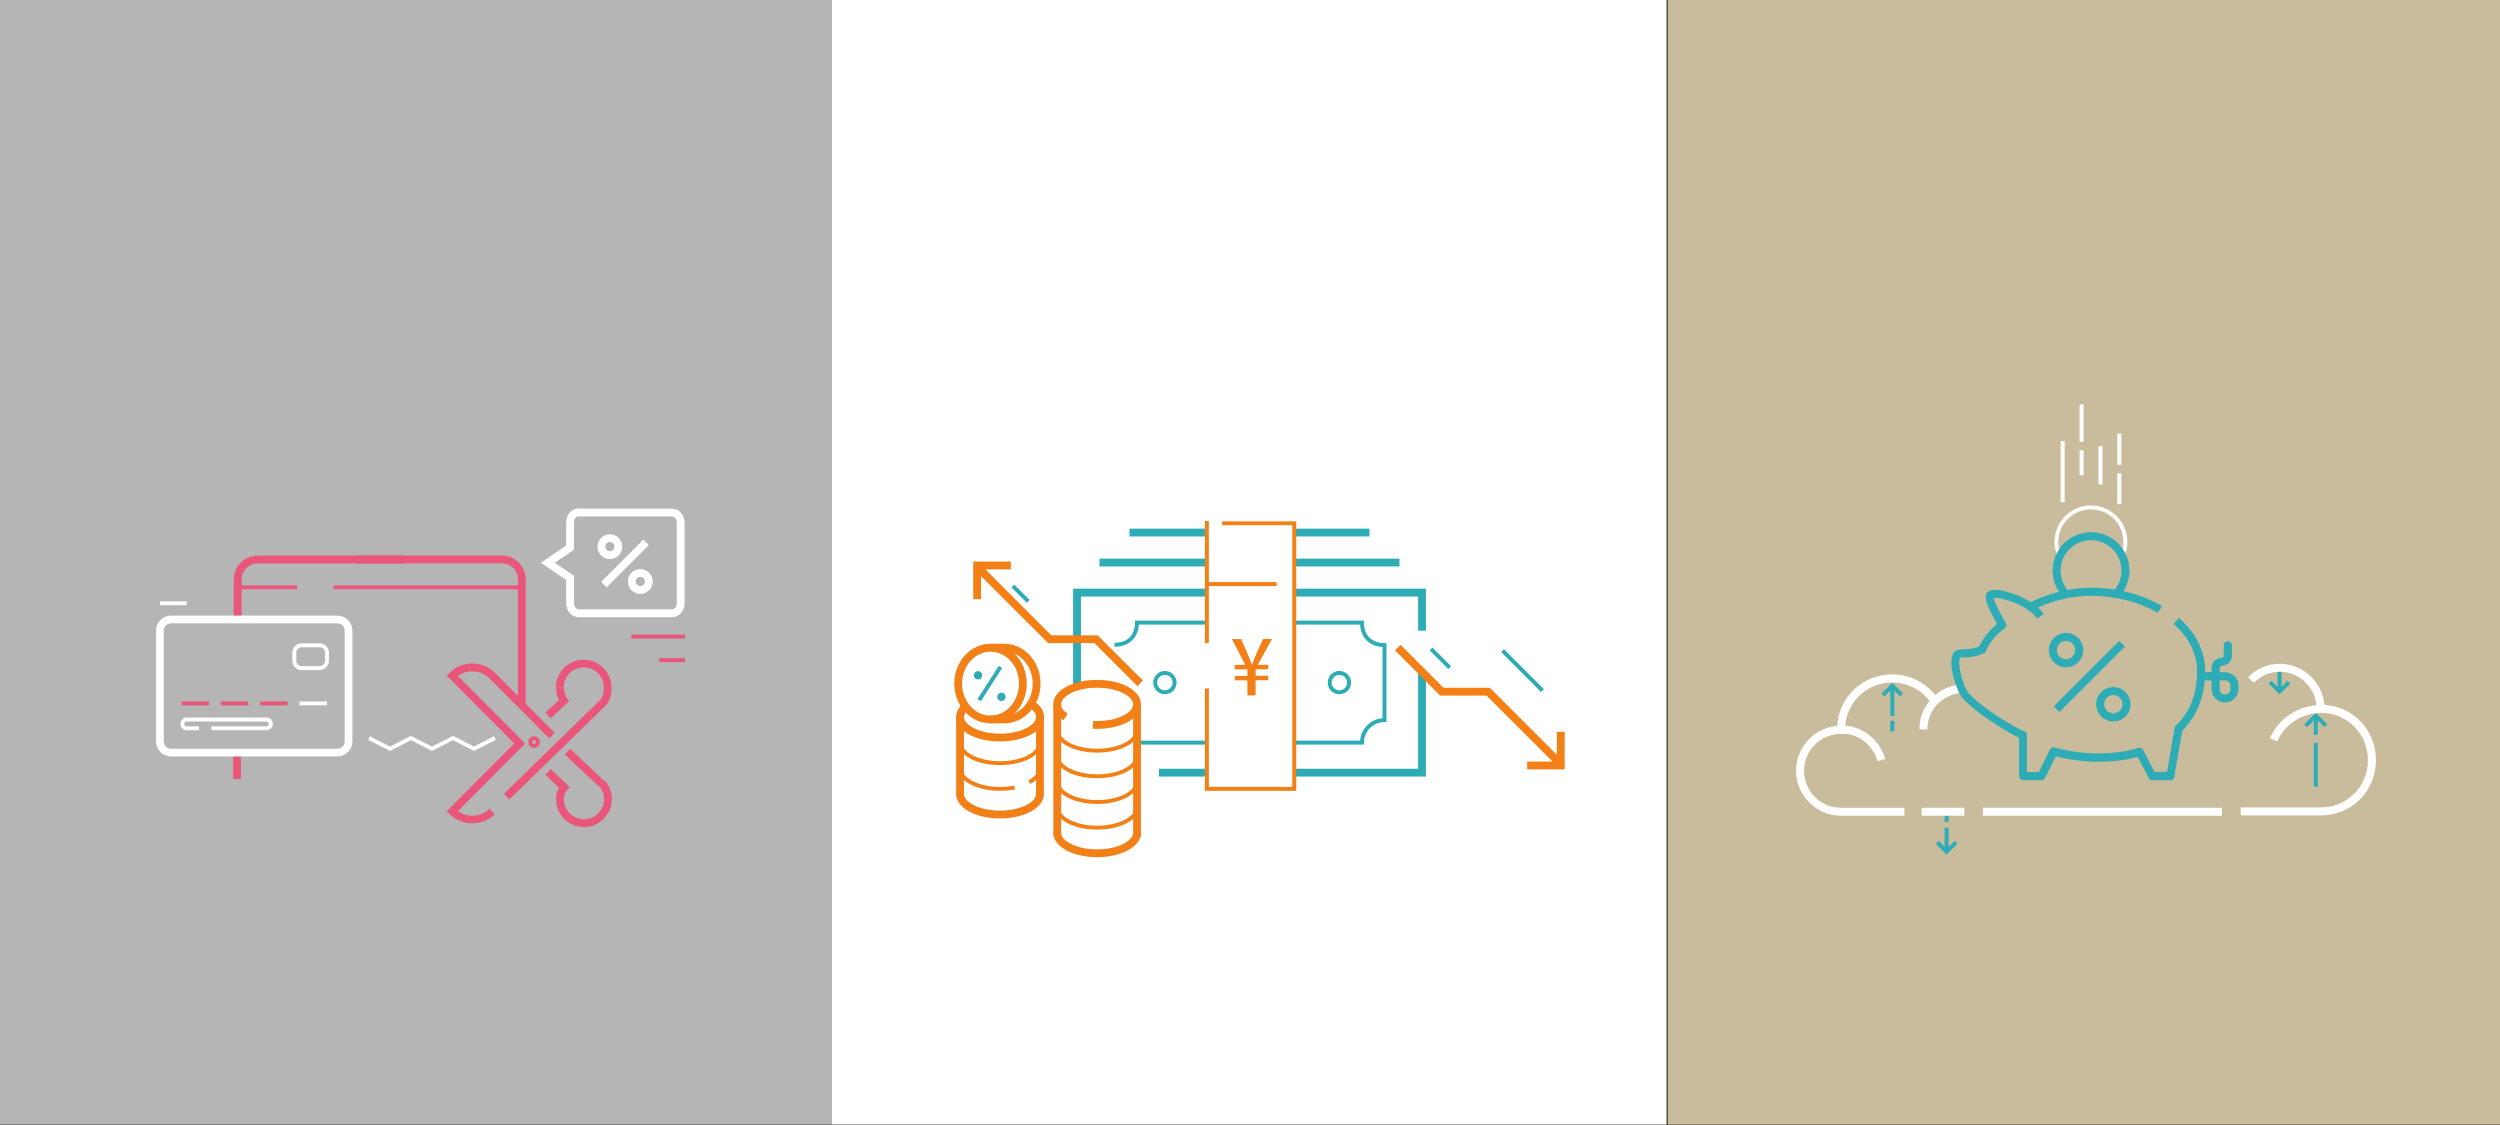 <?xml version="1.0" encoding="utf-8"?>
<!-- Generator: Adobe Illustrator 24.2.0, SVG Export Plug-In . SVG Version: 6.00 Build 0)  -->
<svg version="1.1" id="レイヤー_1" xmlns="http://www.w3.org/2000/svg" xmlns:xlink="http://www.w3.org/1999/xlink" x="0px"
	 y="0px" viewBox="0 0 2400 1080" style="enable-background:new 0 0 2400 1080;" xml:space="preserve">
<rect x="0" y="0" width="2400" height="1080" fill="#333333" stroke="none"/>
<style type="text/css">
	.st0{fill:#B5B5B6;}
	.st1{fill:#FFFFFF;}
	.st2{fill:#C9BC9C;}
	.st3{fill:#2DACB5;}
	.st4{fill:none;stroke:#FF1818;stroke-width:7.507;stroke-miterlimit:10;}
	.st5{fill:#F37F17;}
	.st6{fill:#EA567A;}
	.st7{fill:none;stroke:#7A0003;stroke-width:7.462;stroke-miterlimit:10;}
	.st8{fill:none;}
</style>
<g>
	<g>
		<g>
			<g>
				<g>
					<g>
						<g>
							<g>
								<g>
									<g>
										<g>
											<g>
												<g>
													<g>
														<rect y="0" class="st0" width="798.7" height="1079.6"/>
													</g>
												</g>
											</g>
										</g>
									</g>
								</g>
							</g>
						</g>
					</g>
				</g>
			</g>
		</g>
	</g>
</g>
<g>
	<g>
		<g>
			<g>
				<g>
					<g>
						<g>
							<g>
								<g>
									<g>
										<g>
											<g>
												<g>
													<g>
														<rect x="798.7" y="0" class="st1" width="801.2" height="1079.6"/>
													</g>
												</g>
											</g>
										</g>
									</g>
								</g>
							</g>
						</g>
					</g>
				</g>
			</g>
		</g>
	</g>
</g>
<g>
	<g>
		<g>
			<g>
				<g>
					<g>
						<g>
							<g>
								<g>
									<g>
										<g>
											<g>
												<g>
													<g>
														<rect x="1601.1" y="0" class="st2" width="798.9" height="1079.6"/>
													</g>
												</g>
											</g>
										</g>
									</g>
								</g>
							</g>
						</g>
					</g>
				</g>
			</g>
		</g>
	</g>
</g>
<g>
	<g>
		<g>
			<g>
				<g>
					<g>
						<g>
							<g>
								<g>
									<g>
										<g>
											<g>
												<g>
													<g>
														
															<rect x="1459.9" y="616.6" transform="matrix(0.707 -0.707 0.707 0.707 -26.981 1222.186)" class="st3" width="3.8" height="54.2"/>
													</g>
												</g>
											</g>
										</g>
									</g>
								</g>
							</g>
						</g>
					</g>
				</g>
			</g>
		</g>
	</g>
</g>
<g>
	<g>
		<g>
			<g>
				<g>
					<g>
						<g>
							<g>
								<g>
									<g>
										<g>
											<g>
												<g>
													<g>
														
															<rect x="978" y="559.5" transform="matrix(0.707 -0.707 0.707 0.707 -115.977 859.829)" class="st3" width="3.8" height="20.8"/>
													</g>
												</g>
											</g>
										</g>
									</g>
								</g>
							</g>
						</g>
					</g>
				</g>
			</g>
		</g>
	</g>
</g>
<g>
	<g>
		<g>
			<g>
				<g>
					<g>
						<g>
							<g>
								<g>
									<g>
										<g>
											<g>
												<g>
													<g>
														
															<rect x="1381.1" y="619.3" transform="matrix(0.707 -0.707 0.707 0.707 -41.805 1162.988)" class="st3" width="3.8" height="25.3"/>
													</g>
												</g>
											</g>
										</g>
									</g>
								</g>
							</g>
						</g>
					</g>
				</g>
			</g>
		</g>
	</g>
</g>
<g>
	<g>
		<g>
			<g>
				<g>
					<g>
						<g>
							<g>
								<g>
									<g>
										<g>
											<g>
												<g>
													<g>
														<g>
															<rect x="1112.6" y="738" class="st3" width="46.7" height="7.5"/>
														</g>
													</g>
												</g>
											</g>
										</g>
									</g>
								</g>
							</g>
						</g>
					</g>
				</g>
			</g>
		</g>
	</g>
	<g>
		<g>
			<g>
				<g>
					<g>
						<g>
							<g>
								<g>
									<g>
										<g>
											<g>
												<g>
													<g>
														<g>
															<polygon class="st3" points="1368.9,745.5 1241.3,745.5 1241.3,738 1361.4,738 1361.4,645 1368.9,645 
																															"/>
														</g>
													</g>
												</g>
											</g>
										</g>
									</g>
								</g>
							</g>
						</g>
					</g>
				</g>
			</g>
		</g>
	</g>
	<g>
		<g>
			<g>
				<g>
					<g>
						<g>
							<g>
								<g>
									<g>
										<g>
											<g>
												<g>
													<g>
														<g>
															<polygon class="st3" points="1368.9,605.5 1361.4,605.5 1361.4,572.7 1242.5,572.7 1242.5,565.1 1368.9,565.1 
																															"/>
														</g>
													</g>
												</g>
											</g>
										</g>
									</g>
								</g>
							</g>
						</g>
					</g>
				</g>
			</g>
		</g>
	</g>
	<g>
		<g>
			<g>
				<g>
					<g>
						<g>
							<g>
								<g>
									<g>
										<g>
											<g>
												<g>
													<g>
														<g>
															<polygon class="st3" points="1037.7,659.1 1030.2,659.1 1030.2,565.1 1158.6,565.1 1158.6,572.7 1037.7,572.7 
																															"/>
														</g>
													</g>
												</g>
											</g>
										</g>
									</g>
								</g>
							</g>
						</g>
					</g>
				</g>
			</g>
		</g>
	</g>
	<g>
		<g>
			<g>
				<g>
					<g>
						<g>
							<g>
								<g>
									<g>
										<g>
											<g>
												<g>
													<g>
														<g>
															<rect x="1242.5" y="536.3" class="st3" width="101" height="7.5"/>
														</g>
													</g>
												</g>
											</g>
										</g>
									</g>
								</g>
							</g>
						</g>
					</g>
				</g>
			</g>
		</g>
	</g>
	<g>
		<g>
			<g>
				<g>
					<g>
						<g>
							<g>
								<g>
									<g>
										<g>
											<g>
												<g>
													<g>
														<g>
															<rect x="1055.5" y="536.3" class="st3" width="103.1" height="7.5"/>
														</g>
													</g>
												</g>
											</g>
										</g>
									</g>
								</g>
							</g>
						</g>
					</g>
				</g>
			</g>
		</g>
	</g>
	<g>
		<g>
			<g>
				<g>
					<g>
						<g>
							<g>
								<g>
									<g>
										<g>
											<g>
												<g>
													<g>
														<g>
															<path class="st4" d="M1069.9,712.9"/>
														</g>
													</g>
												</g>
											</g>
										</g>
									</g>
								</g>
							</g>
						</g>
					</g>
				</g>
			</g>
		</g>
	</g>
	<g>
		<g>
			<g>
				<g>
					<g>
						<g>
							<g>
								<g>
									<g>
										<g>
											<g>
												<g>
													<g>
														<g>
															<rect x="1084.3" y="507.5" class="st3" width="74.3" height="7.5"/>
														</g>
													</g>
												</g>
											</g>
										</g>
									</g>
								</g>
							</g>
						</g>
					</g>
				</g>
			</g>
		</g>
	</g>
	<g>
		<g>
			<g>
				<g>
					<g>
						<g>
							<g>
								<g>
									<g>
										<g>
											<g>
												<g>
													<g>
														<g>
															<rect x="1242.5" y="507.5" class="st3" width="72.2" height="7.5"/>
														</g>
													</g>
												</g>
											</g>
										</g>
									</g>
								</g>
							</g>
						</g>
					</g>
				</g>
			</g>
		</g>
	</g>
	<g>
		<g>
			<g>
				<g>
					<g>
						<g>
							<g>
								<g>
									<g>
										<g>
											<g>
												<g>
													<g>
														<g>
															<rect x="1091.6" y="711" class="st3" width="67" height="3.8"/>
														</g>
													</g>
												</g>
											</g>
										</g>
									</g>
								</g>
							</g>
						</g>
					</g>
				</g>
			</g>
		</g>
	</g>
	<g>
		<g>
			<g>
				<g>
					<g>
						<g>
							<g>
								<g>
									<g>
										<g>
											<g>
												<g>
													<g>
														<g>
															<path class="st3" d="M1309.4,714.8h-66.9V711h63.2c0.9-11.5,10.1-20.6,21.5-21.5v-68.4c-12.6-0.7-20.8-9-21.5-21.5
																h-63.2v-3.8h66.9v1.9c0,14.5,10.2,19.7,19.7,19.7h1.9v75.8h-1.9c-10.9,0-19.7,8.8-19.7,19.7V714.8z"/>
														</g>
													</g>
												</g>
											</g>
										</g>
									</g>
								</g>
							</g>
						</g>
					</g>
				</g>
			</g>
		</g>
	</g>
	<g>
		<g>
			<g>
				<g>
					<g>
						<g>
							<g>
								<g>
									<g>
										<g>
											<g>
												<g>
													<g>
														<g>
															<path class="st3" d="M1069.9,620.9v-3.8c12.4,0,19.7-7.3,19.7-19.4v-1.9h68.9v3.8h-65.2c-0.4,6.5-2.7,11.8-6.9,15.6
																C1082.3,618.9,1076.6,620.9,1069.9,620.9z"/>
														</g>
													</g>
												</g>
											</g>
										</g>
									</g>
								</g>
							</g>
						</g>
					</g>
				</g>
			</g>
		</g>
	</g>
	<g>
		<g>
			<g>
				<g>
					<g>
						<g>
							<g>
								<g>
									<g>
										<g>
											<g>
												<g>
													<g>
														<g>
															<path class="st3" d="M1118.3,666.5c-6.2,0-11.2-5-11.2-11.2s5-11.2,11.2-11.2c6.2,0,11.2,5,11.2,11.2
																S1124.4,666.5,1118.3,666.5z M1118.3,647.9c-4.1,0-7.4,3.3-7.4,7.4c0,4.1,3.3,7.4,7.4,7.4c4.1,0,7.4-3.3,7.4-7.4
																C1125.7,651.2,1122.4,647.9,1118.3,647.9z"/>
														</g>
													</g>
												</g>
											</g>
										</g>
									</g>
								</g>
							</g>
						</g>
					</g>
				</g>
			</g>
		</g>
	</g>
	<g>
		<g>
			<g>
				<g>
					<g>
						<g>
							<g>
								<g>
									<g>
										<g>
											<g>
												<g>
													<g>
														<g>
															<path class="st3" d="M1285.8,666.5c-6.2,0-11.2-5-11.2-11.2s5-11.2,11.2-11.2s11.2,5,11.2,11.2
																S1292,666.5,1285.8,666.5z M1285.8,647.9c-4.1,0-7.4,3.3-7.4,7.4c0,4.1,3.3,7.4,7.4,7.4s7.4-3.3,7.4-7.4
																C1293.3,651.2,1289.9,647.9,1285.8,647.9z"/>
														</g>
													</g>
												</g>
											</g>
										</g>
									</g>
								</g>
							</g>
						</g>
					</g>
				</g>
			</g>
		</g>
	</g>
</g>
<g>
	<g>
		<g>
			<g>
				<g>
					<g>
						<g>
							<g>
								<g>
									<g>
										<g>
											<g>
												<g>
													<g>
														<rect x="1156.7" y="500.1" class="st5" width="3.8" height="117.3"/>
													</g>
												</g>
											</g>
										</g>
									</g>
								</g>
							</g>
						</g>
					</g>
				</g>
			</g>
		</g>
	</g>
</g>
<g>
	<g>
		<g>
			<g>
				<g>
					<g>
						<g>
							<g>
								<g>
									<g>
										<g>
											<g>
												<g>
													<g>
														<polygon class="st5" points="1244.4,759.2 1156.7,759.2 1156.7,660.9 1160.5,660.9 1160.5,755.4 1240.6,755.4 
															1240.6,504.2 1173.2,504.2 1173.2,500.5 1244.4,500.5 														"/>
													</g>
												</g>
											</g>
										</g>
									</g>
								</g>
							</g>
						</g>
					</g>
				</g>
			</g>
		</g>
	</g>
</g>
<g>
	<g>
		<g>
			<g>
				<g>
					<g>
						<g>
							<g>
								<g>
									<g>
										<g>
											<g>
												<g>
													<g>
														<g>
															<g>
																<path class="st5" d="M960,711.8c-10.8,0-21.1-2.2-28.8-6.2c-8.6-4.4-13.3-10.6-13.3-17.3c0-4.9,2.5-9.6,7.3-13.4
																	l4.8,5.8c-2.1,1.7-4.5,4.4-4.5,7.6c0,7.6,14.2,16,34.6,16c20.4,0,34.6-8.4,34.6-16c0-4.5-4.6-8-7.3-9.6l3.9-6.4
																	c7.1,4.3,11,10,11,16c0,6.8-4.7,12.9-13.3,17.3C981,709.5,970.8,711.8,960,711.8z"/>
															</g>
														</g>
													</g>
												</g>
											</g>
										</g>
									</g>
								</g>
							</g>
						</g>
					</g>
				</g>
			</g>
		</g>
		<g>
			<g>
				<g>
					<g>
						<g>
							<g>
								<g>
									<g>
										<g>
											<g>
												<g>
													<g>
														<g>
															<g>
																<g>
																	<path class="st5" d="M960,785.7c-10.8,0-21.1-2.2-28.8-6.2c-8.6-4.4-13.3-10.6-13.3-17.3h7.5
																		c0,7.6,14.2,16,34.6,16c20.4,0,34.6-8.4,34.6-16h7.5c0,6.8-4.7,12.9-13.3,17.3C981,783.5,970.8,785.7,960,785.7z"
																		/>
																</g>
															</g>
														</g>
													</g>
												</g>
											</g>
										</g>
									</g>
								</g>
							</g>
						</g>
					</g>
				</g>
			</g>
			<g>
				<g>
					<g>
						<g>
							<g>
								<g>
									<g>
										<g>
											<g>
												<g>
													<g>
														<g>
															<g>
																<g>
																	<path class="st5" d="M989,752.6l-1.8-3.3c6-3.3,9.3-7.5,9.3-11.8h3.8C1000.2,743.2,996.2,748.6,989,752.6z"/>
																</g>
															</g>
														</g>
													</g>
												</g>
											</g>
										</g>
									</g>
								</g>
							</g>
						</g>
					</g>
				</g>
			</g>
			<g>
				<g>
					<g>
						<g>
							<g>
								<g>
									<g>
										<g>
											<g>
												<g>
													<g>
														<g>
															<g>
																<g>
																	<path class="st5" d="M960,759.2c-22.5,0-40.2-9.5-40.2-21.6h3.8c0,9.7,16.7,17.9,36.5,17.9c4.7,0,9.2-0.4,13.5-1.3
																		l0.7,3.7C969.7,758.7,964.9,759.2,960,759.2z"/>
																</g>
															</g>
														</g>
													</g>
												</g>
											</g>
										</g>
									</g>
								</g>
							</g>
						</g>
					</g>
				</g>
			</g>
			<g>
				<g>
					<g>
						<g>
							<g>
								<g>
									<g>
										<g>
											<g>
												<g>
													<g>
														<g>
															<g>
																<g>
																	<path class="st5" d="M960,734.5c-22.5,0-40.2-9.5-40.2-21.6h3.8c0,9.7,16.7,17.9,36.5,17.9
																		c19.8,0,36.5-8.2,36.5-17.9h3.8C1000.2,725,982.5,734.5,960,734.5z"/>
																</g>
															</g>
														</g>
													</g>
												</g>
											</g>
										</g>
									</g>
								</g>
							</g>
						</g>
					</g>
				</g>
			</g>
			<g>
				<g>
					<g>
						<g>
							<g>
								<g>
									<g>
										<g>
											<g>
												<g>
													<g>
														<g>
															<g>
																<g>
																	<path class="st5" d="M960,709.9c-22.5,0-40.2-9.5-40.2-21.6h3.8c0,9.7,16.7,17.9,36.5,17.9
																		c19.8,0,36.5-8.2,36.5-17.9h3.8C1000.2,700.4,982.5,709.9,960,709.9z"/>
																</g>
															</g>
														</g>
													</g>
												</g>
											</g>
										</g>
									</g>
								</g>
							</g>
						</g>
					</g>
				</g>
			</g>
		</g>
		<g>
			<g>
				<g>
					<g>
						<g>
							<g>
								<g>
									<g>
										<g>
											<g>
												<g>
													<g>
														<g>
															<g>
																<rect x="994.6" y="688.2" class="st5" width="7.5" height="74.9"/>
															</g>
														</g>
													</g>
												</g>
											</g>
										</g>
									</g>
								</g>
							</g>
						</g>
					</g>
				</g>
			</g>
		</g>
		<g>
			<g>
				<g>
					<g>
						<g>
							<g>
								<g>
									<g>
										<g>
											<g>
												<g>
													<g>
														<g>
															<g>
																<rect x="917.9" y="688.2" class="st5" width="7.5" height="74.4"/>
															</g>
														</g>
													</g>
												</g>
											</g>
										</g>
									</g>
								</g>
							</g>
						</g>
					</g>
				</g>
			</g>
		</g>
	</g>
	<g>
		<g>
			<g>
				<g>
					<g>
						<g>
							<g>
								<g>
									<g>
										<g>
											<g>
												<g>
													<g>
														<g>
															<g>
																<path class="st5" d="M1053.2,699.7c-1.4,0-2.8,0-4.2-0.1l0.4-7.5c1.3,0.1,2.5,0.1,3.8,0.1c20.4,0,34.6-8.4,34.6-16
																	c0-7.6-14.2-16-34.6-16s-34.6,8.4-34.6,16c0,4.2,4,7.4,6.4,9l-4.1,6.3c-6.3-4.2-9.8-9.6-9.8-15.3
																	c0-6.8,4.7-12.9,13.3-17.3c7.8-4,18-6.2,28.8-6.2s21.1,2.2,28.8,6.2c8.6,4.4,13.3,10.6,13.3,17.3
																	s-4.7,12.9-13.3,17.3C1074.3,697.5,1064.1,699.7,1053.2,699.7z"/>
															</g>
														</g>
													</g>
												</g>
											</g>
										</g>
									</g>
								</g>
							</g>
						</g>
					</g>
				</g>
			</g>
		</g>
		<g>
			<g>
				<g>
					<g>
						<g>
							<g>
								<g>
									<g>
										<g>
											<g>
												<g>
													<g>
														<g>
															<g>
																<g>
																	<path class="st5" d="M1053.2,822.9c-10.8,0-21.1-2.2-28.8-6.2c-8.6-4.4-13.3-10.6-13.3-17.3h7.5
																		c0,7.6,14.2,16,34.6,16s34.6-8.4,34.6-16h7.5c0,6.8-4.7,12.9-13.3,17.3C1074.3,820.7,1064.1,822.9,1053.2,822.9z"
																		/>
																</g>
															</g>
														</g>
													</g>
												</g>
											</g>
										</g>
									</g>
								</g>
							</g>
						</g>
					</g>
				</g>
			</g>
			<g>
				<g>
					<g>
						<g>
							<g>
								<g>
									<g>
										<g>
											<g>
												<g>
													<g>
														<g>
															<g>
																<g>
																	<path class="st5" d="M1053.2,796.4c-22.5,0-40.2-9.5-40.2-21.6h3.8c0,9.7,16.7,17.9,36.5,17.9s36.5-8.2,36.5-17.9
																		h3.8C1093.4,786.9,1075.8,796.4,1053.2,796.4z"/>
																</g>
															</g>
														</g>
													</g>
												</g>
											</g>
										</g>
									</g>
								</g>
							</g>
						</g>
					</g>
				</g>
			</g>
			<g>
				<g>
					<g>
						<g>
							<g>
								<g>
									<g>
										<g>
											<g>
												<g>
													<g>
														<g>
															<g>
																<g>
																	<path class="st5" d="M1053.2,771.8c-22.5,0-40.2-9.5-40.2-21.6h3.8c0,9.7,16.7,17.9,36.5,17.9s36.5-8.2,36.5-17.9
																		h3.8C1093.4,762.2,1075.8,771.8,1053.2,771.8z"/>
																</g>
															</g>
														</g>
													</g>
												</g>
											</g>
										</g>
									</g>
								</g>
							</g>
						</g>
					</g>
				</g>
			</g>
			<g>
				<g>
					<g>
						<g>
							<g>
								<g>
									<g>
										<g>
											<g>
												<g>
													<g>
														<g>
															<g>
																<g>
																	<path class="st5" d="M1053.2,747.1c-22.5,0-40.2-9.5-40.2-21.6h3.8c0,9.7,16.7,17.9,36.5,17.9s36.5-8.2,36.5-17.9
																		h3.8C1093.4,737.6,1075.8,747.1,1053.2,747.1z"/>
																</g>
															</g>
														</g>
													</g>
												</g>
											</g>
										</g>
									</g>
								</g>
							</g>
						</g>
					</g>
				</g>
			</g>
			<g>
				<g>
					<g>
						<g>
							<g>
								<g>
									<g>
										<g>
											<g>
												<g>
													<g>
														<g>
															<g>
																<g>
																	<path class="st5" d="M1053.2,722.5c-22.5,0-40.2-9.5-40.2-21.6h3.8c0,9.7,16.7,17.9,36.5,17.9s36.5-8.2,36.5-17.9
																		h3.8C1093.4,713,1075.8,722.5,1053.2,722.5z"/>
																</g>
															</g>
														</g>
													</g>
												</g>
											</g>
										</g>
									</g>
								</g>
							</g>
						</g>
					</g>
				</g>
			</g>
		</g>
		<g>
			<g>
				<g>
					<g>
						<g>
							<g>
								<g>
									<g>
										<g>
											<g>
												<g>
													<g>
														<g>
															<g>
																<rect x="1087.8" y="676.2" class="st5" width="7.5" height="127.1"/>
															</g>
														</g>
													</g>
												</g>
											</g>
										</g>
									</g>
								</g>
							</g>
						</g>
					</g>
				</g>
			</g>
		</g>
		<g>
			<g>
				<g>
					<g>
						<g>
							<g>
								<g>
									<g>
										<g>
											<g>
												<g>
													<g>
														<g>
															<g>
																<rect x="1011.2" y="676.2" class="st5" width="7.5" height="124.8"/>
															</g>
														</g>
													</g>
												</g>
											</g>
										</g>
									</g>
								</g>
							</g>
						</g>
					</g>
				</g>
			</g>
		</g>
	</g>
	<g>
		<g>
			<g>
				<g>
					<g>
						<g>
							<g>
								<g>
									<g>
										<g>
											<g>
												<g>
													<g>
														<g>
															<g>
																<path class="st5" d="M964.1,694.4h-14.6v-7.5h14.6c15.1,0,27.3-13.8,27.3-30.7c0-16.9-12.3-30.7-27.3-30.7h-11.8
																	v-7.5h11.8c19.2,0,34.8,17.1,34.8,38.2C998.9,677.3,983.3,694.4,964.1,694.4z"/>
															</g>
														</g>
													</g>
												</g>
											</g>
										</g>
									</g>
								</g>
							</g>
						</g>
					</g>
				</g>
			</g>
		</g>
		<g>
			<g>
				<g>
					<g>
						<g>
							<g>
								<g>
									<g>
										<g>
											<g>
												<g>
													<g>
														<g>
															<g>
																<path class="st5" d="M950.9,694.4c-19.2,0-34.8-17.1-34.8-38.2c0-21.1,15.6-38.2,34.8-38.2
																	c19.2,0,34.8,17.1,34.8,38.2C985.8,677.3,970.1,694.4,950.9,694.4z M950.9,625.6c-15.1,0-27.3,13.8-27.3,30.7
																	c0,16.9,12.3,30.7,27.3,30.7c15.1,0,27.3-13.8,27.3-30.7C978.3,639.3,966,625.6,950.9,625.6z"/>
															</g>
														</g>
													</g>
												</g>
											</g>
										</g>
									</g>
								</g>
							</g>
						</g>
					</g>
				</g>
			</g>
		</g>
	</g>
	<g>
		<g>
			<g>
				<g>
					<g>
						<g>
							<g>
								<g>
									<g>
										<g>
											<g>
												<g>
													<g>
														<g>
															<g>
																<path class="st3" d="M938.9,652.3c-2.2,0-4-1.8-4-4c0-2.2,1.8-4,4-4c2.2,0,4,1.8,4,4
																	C942.9,650.5,941.1,652.3,938.9,652.3z M938.9,648.1c-0.1,0-0.2,0.1-0.2,0.2s0.1,0.2,0.2,0.2c0.1,0,0.2-0.1,0.2-0.2
																	S939,648.1,938.9,648.1z"/>
															</g>
														</g>
													</g>
												</g>
											</g>
										</g>
									</g>
								</g>
							</g>
						</g>
					</g>
				</g>
			</g>
		</g>
		<g>
			<g>
				<g>
					<g>
						<g>
							<g>
								<g>
									<g>
										<g>
											<g>
												<g>
													<g>
														<g>
															<g>
																<path class="st3" d="M961.4,673c-2.2,0-4-1.8-4-4s1.8-4,4-4c2.2,0,4,1.8,4,4S963.6,673,961.4,673z M961.4,668.8
																	c-0.1,0-0.2,0.1-0.2,0.2s0.1,0.2,0.2,0.2c0.1,0,0.2-0.1,0.2-0.2S961.5,668.8,961.4,668.8z"/>
															</g>
														</g>
													</g>
												</g>
											</g>
										</g>
									</g>
								</g>
							</g>
						</g>
					</g>
				</g>
			</g>
		</g>
		<g>
			<g>
				<g>
					<g>
						<g>
							<g>
								<g>
									<g>
										<g>
											<g>
												<g>
													<g>
														<g>
															<g>
																
																	<rect x="931.3" y="655" transform="matrix(0.54 -0.842 0.842 0.54 -115.99 1101.536)" class="st3" width="37.8" height="3.8"/>
															</g>
														</g>
													</g>
												</g>
											</g>
										</g>
									</g>
								</g>
							</g>
						</g>
					</g>
				</g>
			</g>
		</g>
	</g>
</g>
<g>
	<g>
		<g>
			<g>
				<g>
					<g>
						<g>
							<g>
								<g>
									<g>
										<g>
											<g>
												<g>
													<g>
														<polygon class="st5" points="1494.5,735.1 1427.1,667.8 1382.6,667.8 1339.2,624.3 1344.5,619 1385.8,660.3 
															1430.3,660.3 1499.8,729.8 														"/>
													</g>
												</g>
											</g>
										</g>
									</g>
								</g>
							</g>
						</g>
					</g>
				</g>
			</g>
		</g>
	</g>
</g>
<g>
	<g>
		<g>
			<g>
				<g>
					<g>
						<g>
							<g>
								<g>
									<g>
										<g>
											<g>
												<g>
													<g>
														<polygon class="st5" points="1502.1,738.6 1466.1,738.6 1466.1,731.1 1494.6,731.1 1494.6,702.5 1502.1,702.5 
																													"/>
													</g>
												</g>
											</g>
										</g>
									</g>
								</g>
							</g>
						</g>
					</g>
				</g>
			</g>
		</g>
	</g>
</g>
<g>
	<g>
		<g>
			<g>
				<g>
					<g>
						<g>
							<g>
								<g>
									<g>
										<g>
											<g>
												<g>
													<g>
														<polygon class="st5" points="942,542.6 1009.3,609.9 1053.8,609.9 1097.2,653.3 1091.9,658.7 1050.7,617.4 
															1006.2,617.4 936.6,547.9 														"/>
													</g>
												</g>
											</g>
										</g>
									</g>
								</g>
							</g>
						</g>
					</g>
				</g>
			</g>
		</g>
	</g>
</g>
<g>
	<g>
		<g>
			<g>
				<g>
					<g>
						<g>
							<g>
								<g>
									<g>
										<g>
											<g>
												<g>
													<g>
														<polygon class="st5" points="934.3,539.1 970.4,539.1 970.4,546.6 941.8,546.6 941.8,575.2 934.3,575.2 
																													"/>
													</g>
												</g>
											</g>
										</g>
									</g>
								</g>
							</g>
						</g>
					</g>
				</g>
			</g>
		</g>
	</g>
</g>
<g>
	<g>
		<g>
			<g>
				<g>
					<g>
						<g>
							<g>
								<g>
									<g>
										<g>
											<g>
												<g>
													<g>
														<rect x="1158.6" y="558.8" class="st5" width="67" height="3.8"/>
													</g>
												</g>
											</g>
										</g>
									</g>
								</g>
							</g>
						</g>
					</g>
				</g>
			</g>
		</g>
	</g>
</g>
<g>
	<g>
		<g>
			<g>
				<g>
					<g>
						<g>
							<g>
								<g>
									<g>
										<g>
											<g>
												<g>
													<g>
														<g>
															<g>
																<path class="st6" d="M504.7,677h-7.5V556.6c0-9-6.8-15.8-15.8-15.8H341.1v-7.5h140.3c6.4,0,12.3,2.4,16.6,6.7
																	c4.3,4.3,6.7,10.2,6.7,16.6V677z"/>
															</g>
														</g>
													</g>
												</g>
											</g>
										</g>
									</g>
								</g>
							</g>
						</g>
					</g>
				</g>
			</g>
		</g>
		<g>
			<g>
				<g>
					<g>
						<g>
							<g>
								<g>
									<g>
										<g>
											<g>
												<g>
													<g>
														<g>
															<g>
																<path class="st6" d="M231.9,593.7h-7.5v-37c0-6.4,2.4-12.3,6.7-16.6c4.3-4.3,10.2-6.7,16.6-6.7H388v7.5H247.7
																	c-9,0-15.8,6.8-15.8,15.8V593.7z"/>
															</g>
														</g>
													</g>
												</g>
											</g>
										</g>
									</g>
								</g>
							</g>
						</g>
					</g>
				</g>
			</g>
		</g>
		<g>
			<g>
				<g>
					<g>
						<g>
							<g>
								<g>
									<g>
										<g>
											<g>
												<g>
													<g>
														<g>
															<g>
																<rect x="223.8" y="721.2" class="st6" width="7.5" height="26.7"/>
															</g>
														</g>
													</g>
												</g>
											</g>
										</g>
									</g>
								</g>
							</g>
						</g>
					</g>
				</g>
			</g>
		</g>
		<g>
			<g>
				<g>
					<g>
						<g>
							<g>
								<g>
									<g>
										<g>
											<g>
												<g>
													<g>
														<g>
															<g>
																<rect x="320.1" y="562" class="st6" width="181.1" height="3.7"/>
															</g>
														</g>
													</g>
												</g>
											</g>
										</g>
									</g>
								</g>
							</g>
						</g>
					</g>
				</g>
			</g>
		</g>
		<g>
			<g>
				<g>
					<g>
						<g>
							<g>
								<g>
									<g>
										<g>
											<g>
												<g>
													<g>
														<g>
															<g>
																<rect x="227.6" y="562" class="st6" width="57.6" height="3.7"/>
															</g>
														</g>
													</g>
												</g>
											</g>
										</g>
									</g>
								</g>
							</g>
						</g>
					</g>
				</g>
			</g>
		</g>
		<g>
			<g>
				<g>
					<g>
						<g>
							<g>
								<g>
									<g>
										<g>
											<g>
												<g>
													<g>
														<g>
															<g>
																<path class="st1" d="M645,592.5h-89.3c-6.8,0-12.2-5.9-12.2-13.4v-22.3l-24.3-16.6l24.3-16.4v-22.3
																	c0-7.5,5.3-13.4,12.2-13.4h3.7v0.2H645c6.8,0,12.2,5.9,12.2,13.4v77.4C657.2,586.6,651.9,592.5,645,592.5z
																	 M532.6,540.2l18.5,12.6v26.3c0,3.3,2.1,5.9,4.7,5.9H645c2.6,0,4.7-2.7,4.7-5.9v-77.4c0-3.3-2.1-5.9-4.7-5.9h-90.5
																	c-2,0.7-3.5,3-3.5,5.7v26.3L532.6,540.2z"/>
															</g>
														</g>
													</g>
												</g>
											</g>
										</g>
									</g>
								</g>
							</g>
						</g>
					</g>
				</g>
			</g>
		</g>
		<g>
			<g>
				<g>
					<g>
						<g>
							<g>
								<g>
									<g>
										<g>
											<g>
												<g>
													<g>
														<g>
															<g>
																<rect x="606.2" y="609.3" class="st6" width="51.4" height="3.7"/>
															</g>
														</g>
													</g>
												</g>
											</g>
										</g>
									</g>
								</g>
							</g>
						</g>
					</g>
				</g>
			</g>
		</g>
		<g>
			<g>
				<g>
					<g>
						<g>
							<g>
								<g>
									<g>
										<g>
											<g>
												<g>
													<g>
														<g>
															<g>
																<rect x="632.9" y="631.9" class="st6" width="24.7" height="3.7"/>
															</g>
														</g>
													</g>
												</g>
											</g>
										</g>
									</g>
								</g>
							</g>
						</g>
					</g>
				</g>
			</g>
		</g>
		<g>
			<g>
				<g>
					<g>
						<g>
							<g>
								<g>
									<g>
										<g>
											<g>
												<g>
													<g>
														<g>
															<g>
																<rect x="153.5" y="577.3" class="st1" width="25.7" height="3.7"/>
															</g>
														</g>
													</g>
												</g>
											</g>
										</g>
									</g>
								</g>
							</g>
						</g>
					</g>
				</g>
			</g>
		</g>
		<g>
			<g>
				<g>
					<g>
						<g>
							<g>
								<g>
									<g>
										<g>
											<g>
												<g>
													<g>
														<g>
															<g>
																<path class="st1" d="M323.8,726.2H164.2c-8,0-14.4-6.5-14.4-14.4V605.4c0-8,6.5-14.4,14.4-14.4h159.7
																	c8,0,14.4,6.5,14.4,14.4v106.4C338.3,719.7,331.8,726.2,323.8,726.2z M164.2,598.4c-3.8,0-7,3.2-7,7v106.4
																	c0,3.8,3.2,7,7,7h159.7c3.8,0,7-3.2,7-7V605.4c0-3.8-3.2-7-7-7H164.2z"/>
															</g>
														</g>
													</g>
												</g>
											</g>
										</g>
									</g>
								</g>
							</g>
						</g>
					</g>
				</g>
			</g>
		</g>
		<g>
			<g>
				<g>
					<g>
						<g>
							<g>
								<g>
									<g>
										<g>
											<g>
												<g>
													<g>
														<g>
															<g>
																<path class="st1" d="M306.8,643.3h-17.2c-5,0-9-4-9-9v-7.7c0-5,4-9,9-9h17.2c5,0,9,4,9,9v7.7
																	C315.8,639.2,311.7,643.3,306.8,643.3z M289.6,621.4c-2.9,0-5.2,2.4-5.2,5.2v7.7c0,2.9,2.4,5.2,5.2,5.2h17.2
																	c2.9,0,5.2-2.4,5.2-5.2v-7.7c0-2.9-2.4-5.2-5.2-5.2H289.6z"/>
															</g>
														</g>
													</g>
												</g>
											</g>
										</g>
									</g>
								</g>
							</g>
						</g>
					</g>
				</g>
			</g>
		</g>
		<g>
			<g>
				<g>
					<g>
						<g>
							<g>
								<g>
									<g>
										<g>
											<g>
												<g>
													<g>
														<g>
															<g>
																<path class="st1" d="M255.9,701H203v-3.7h52.8c1.2,0,2.2-1,2.2-2.2v-0.2c0-1.2-1-2.2-2.2-2.2h-76.7
																	c-1.2,0-2.2,1-2.2,2.2v0.2c0,1.2,1,2.2,2.2,2.2H191v3.7h-11.8c-3.3,0-6-2.7-6-6v-0.2c0-3.3,2.7-6,6-6h76.7
																	c3.3,0,6,2.7,6,6v0.2C261.8,698.4,259.1,701,255.9,701z"/>
															</g>
														</g>
													</g>
												</g>
											</g>
										</g>
									</g>
								</g>
							</g>
						</g>
					</g>
				</g>
			</g>
		</g>
		<g>
			<g>
				<g>
					<g>
						<g>
							<g>
								<g>
									<g>
										<g>
											<g>
												<g>
													<g>
														<g>
															<g>
																<rect x="174.2" y="673.4" class="st6" width="26.4" height="3.7"/>
															</g>
														</g>
													</g>
												</g>
											</g>
										</g>
									</g>
								</g>
							</g>
						</g>
					</g>
				</g>
			</g>
		</g>
		<g>
			<g>
				<g>
					<g>
						<g>
							<g>
								<g>
									<g>
										<g>
											<g>
												<g>
													<g>
														<g>
															<g>
																<rect x="212" y="673.4" class="st6" width="26.4" height="3.7"/>
															</g>
														</g>
													</g>
												</g>
											</g>
										</g>
									</g>
								</g>
							</g>
						</g>
					</g>
				</g>
			</g>
		</g>
		<g>
			<g>
				<g>
					<g>
						<g>
							<g>
								<g>
									<g>
										<g>
											<g>
												<g>
													<g>
														<g>
															<g>
																<rect x="249.7" y="673.4" class="st6" width="26.4" height="3.7"/>
															</g>
														</g>
													</g>
												</g>
											</g>
										</g>
									</g>
								</g>
							</g>
						</g>
					</g>
				</g>
			</g>
		</g>
		<g>
			<g>
				<g>
					<g>
						<g>
							<g>
								<g>
									<g>
										<g>
											<g>
												<g>
													<g>
														<g>
															<g>
																<rect x="287.5" y="673.4" class="st1" width="26.4" height="3.7"/>
															</g>
														</g>
													</g>
												</g>
											</g>
										</g>
									</g>
								</g>
							</g>
						</g>
					</g>
				</g>
			</g>
		</g>
	</g>
	<g>
		<g>
			<g>
				<g>
					<g>
						<g>
							<g>
								<g>
									<g>
										<g>
											<g>
												<g>
													<g>
														<g>
															<g>
																<g>
																	<path class="st6" d="M453.5,790.4c-0.2,0-0.5,0-0.7,0c-8-0.2-15.9-3.5-21.4-9l-2.6-2.6l64.9-65.1l-1.4-1.4
																		l-63.5-63.8l2.6-2.6c5.6-5.6,13.4-8.8,21.4-9c8.4-0.2,16.3,3,22.2,8.8l57.5,57.8l-5.3,5.3l-57.5-57.7
																		c-8-8-21.1-8.8-30.2-2.2l58.1,58.3l6.6,6.7l-6.6,6.6l-58,58.2c9.1,6.5,22.2,5.8,30.2-2.2l5.3,5.3
																		C469.3,787.3,461.7,790.4,453.5,790.4z"/>
																</g>
															</g>
														</g>
													</g>
												</g>
											</g>
										</g>
									</g>
								</g>
							</g>
						</g>
					</g>
				</g>
			</g>
			<g>
				<g>
					<g>
						<g>
							<g>
								<g>
									<g>
										<g>
											<g>
												<g>
													<g>
														<g>
															<g>
																<g>
																	
																		<rect x="468.1" y="716.4" transform="matrix(0.716 -0.698 0.698 0.716 -351.47 575.889)" class="st6" width="128.6" height="7.5"/>
																</g>
															</g>
														</g>
													</g>
												</g>
											</g>
										</g>
									</g>
								</g>
							</g>
						</g>
					</g>
				</g>
			</g>
			<g>
				<g>
					<g>
						<g>
							<g>
								<g>
									<g>
										<g>
											<g>
												<g>
													<g>
														<g>
															<g>
																<g>
																	
																		<rect x="558" y="714.2" transform="matrix(0.686 -0.727 0.727 0.686 -359.829 639.963)" class="st6" width="7.5" height="45.5"/>
																</g>
															</g>
														</g>
													</g>
												</g>
											</g>
										</g>
									</g>
								</g>
							</g>
						</g>
					</g>
				</g>
			</g>
			<g>
				<g>
					<g>
						<g>
							<g>
								<g>
									<g>
										<g>
											<g>
												<g>
													<g>
														<g>
															<g>
																<g>
																	
																		<rect x="531.5" y="736.6" transform="matrix(0.689 -0.725 0.725 0.689 -376.656 621.545)" class="st6" width="7.5" height="25.2"/>
																</g>
															</g>
														</g>
													</g>
												</g>
											</g>
										</g>
									</g>
								</g>
							</g>
						</g>
					</g>
				</g>
			</g>
			<g>
				<g>
					<g>
						<g>
							<g>
								<g>
									<g>
										<g>
											<g>
												<g>
													<g>
														<g>
															<g>
																<g>
																	<path class="st6" d="M528.6,689.6l-5.1-5.5l13.1-12.1c-1.9-3.7-2.8-7.8-2.8-12h7.5c0,3.8,1.1,7.5,3.2,10.6l1.8,2.7
																		L528.6,689.6z"/>
																</g>
															</g>
														</g>
													</g>
												</g>
											</g>
										</g>
									</g>
								</g>
							</g>
						</g>
					</g>
				</g>
			</g>
			<g>
				<g>
					<g>
						<g>
							<g>
								<g>
									<g>
										<g>
											<g>
												<g>
													<g>
														<g>
															<g>
																<g>
																	<path class="st7" d="M572.1,679.9"/>
																</g>
															</g>
														</g>
													</g>
												</g>
											</g>
										</g>
									</g>
								</g>
							</g>
						</g>
					</g>
				</g>
			</g>
			<g>
				<g>
					<g>
						<g>
							<g>
								<g>
									<g>
										<g>
											<g>
												<g>
													<g>
														<g>
															<g>
																<g>
																	<path class="st7" d="M576.8,676.3"/>
																</g>
															</g>
														</g>
													</g>
												</g>
											</g>
										</g>
									</g>
								</g>
							</g>
						</g>
					</g>
				</g>
			</g>
			<g>
				<g>
					<g>
						<g>
							<g>
								<g>
									<g>
										<g>
											<g>
												<g>
													<g>
														<g>
															<g>
																<g>
																	<path class="st6" d="M580.5,678.4l-5.3-5.3c3.1-3.1,4.5-7.2,4.5-13.1c0-10.6-8.6-19.3-19.3-19.3
																		c-10.6,0-19.3,8.6-19.3,19.3h-7.5c0-14.7,12-26.7,26.7-26.7c14.7,0,26.7,12,26.7,26.7
																		C587.3,668,585.1,673.8,580.5,678.4z"/>
																</g>
															</g>
														</g>
													</g>
												</g>
											</g>
										</g>
									</g>
								</g>
							</g>
						</g>
					</g>
				</g>
			</g>
			<g>
				<g>
					<g>
						<g>
							<g>
								<g>
									<g>
										<g>
											<g>
												<g>
													<g>
														<g>
															<g>
																<g>
																	<path class="st7" d="M578,752.3"/>
																</g>
															</g>
														</g>
													</g>
												</g>
											</g>
										</g>
									</g>
								</g>
							</g>
						</g>
					</g>
				</g>
			</g>
			<g>
				<g>
					<g>
						<g>
							<g>
								<g>
									<g>
										<g>
											<g>
												<g>
													<g>
														<g>
															<g>
																<g>
																	<path class="st6" d="M560.5,794c-14.7,0-26.7-12-26.7-26.7c0-5.7,1.8-9.5,4.5-13.6l6.2,4.1
																		c-2.1,3.1-3.2,5.6-3.2,9.4c0,10.6,8.6,19.3,19.3,19.3c10.6,0,19.3-8.6,19.3-19.3c0-4.6-1.7-9.1-4.7-12.6l5.7-4.9
																		c4.2,4.8,6.5,11,6.5,17.4C587.3,782,575.3,794,560.5,794z"/>
																</g>
															</g>
														</g>
													</g>
												</g>
											</g>
										</g>
									</g>
								</g>
							</g>
						</g>
					</g>
				</g>
			</g>
			<g>
				<g>
					<g>
						<g>
							<g>
								<g>
									<g>
										<g>
											<g>
												<g>
													<g>
														<g>
															<g>
																<g>
																	<path class="st6" d="M512.7,718c-3.1,0-5.6-2.5-5.6-5.6c0-3.1,2.5-5.6,5.6-5.6c3.1,0,5.6,2.5,5.6,5.6
																		C518.3,715.5,515.8,718,512.7,718z M512.7,710.6c-1,0-1.8,0.8-1.8,1.8c0,1,0.8,1.8,1.8,1.8c1,0,1.8-0.8,1.8-1.8
																		C514.5,711.4,513.7,710.6,512.7,710.6z"/>
																</g>
															</g>
														</g>
													</g>
												</g>
											</g>
										</g>
									</g>
								</g>
							</g>
						</g>
					</g>
				</g>
			</g>
		</g>
		<g>
			<g>
				<g>
					<g>
						<g>
							<g>
								<g>
									<g>
										<g>
											<g>
												<g>
													<g>
														<g>
															<g>
																<polygon class="st1" points="374.4,720.9 353.4,710.2 355.1,706.8 374.4,716.7 394.5,706.4 414.7,716.7 
																	434.9,706.4 455,716.7 474.3,706.8 476,710.2 455,720.9 434.9,710.6 414.7,720.9 394.5,710.6 																"/>
															</g>
														</g>
													</g>
												</g>
											</g>
										</g>
									</g>
								</g>
							</g>
						</g>
					</g>
				</g>
			</g>
		</g>
	</g>
	<g>
		<g>
			<g>
				<g>
					<g>
						<g>
							<g>
								<g>
									<g>
										<g>
											<g>
												<g>
													<g>
														<g>
															<g>
																<path class="st1" d="M585.5,536.7c-6.6,0-11.9-5.3-11.9-11.9s5.3-11.9,11.9-11.9s11.9,5.3,11.9,11.9
																	S592,536.7,585.5,536.7z M585.5,520.3c-2.4,0-4.4,2-4.4,4.4s2,4.4,4.4,4.4c2.4,0,4.4-2,4.4-4.4
																	S587.9,520.3,585.5,520.3z"/>
															</g>
														</g>
													</g>
												</g>
											</g>
										</g>
									</g>
								</g>
							</g>
						</g>
					</g>
				</g>
			</g>
		</g>
		<g>
			<g>
				<g>
					<g>
						<g>
							<g>
								<g>
									<g>
										<g>
											<g>
												<g>
													<g>
														<g>
															<g>
																<path class="st1" d="M614.7,570.1c-6.6,0-11.9-5.3-11.9-11.9c0-6.6,5.3-11.9,11.9-11.9s11.9,5.3,11.9,11.9
																	C626.6,564.8,621.3,570.1,614.7,570.1z M614.7,553.8c-2.4,0-4.4,2-4.4,4.4s2,4.4,4.4,4.4s4.4-2,4.4-4.4
																	S617.2,553.8,614.7,553.8z"/>
															</g>
														</g>
													</g>
												</g>
											</g>
										</g>
									</g>
								</g>
							</g>
						</g>
					</g>
				</g>
			</g>
		</g>
		<g>
			<g>
				<g>
					<g>
						<g>
							<g>
								<g>
									<g>
										<g>
											<g>
												<g>
													<g>
														<g>
															<g>
																
																	<rect x="571.5" y="537.2" transform="matrix(0.707 -0.707 0.707 0.707 -206.762 582.79)" class="st1" width="57.3" height="7.5"/>
															</g>
														</g>
													</g>
												</g>
											</g>
										</g>
									</g>
								</g>
							</g>
						</g>
					</g>
				</g>
			</g>
		</g>
	</g>
</g>
<g>
	<g>
		<g>
			<g>
				<g>
					<g>
						<g>
							<g>
								<g>
									<g>
										<g>
											<g>
												<g>
													<g>
														<rect x="2014.5" y="428.3" class="st1" width="3.9" height="36.8"/>
													</g>
												</g>
											</g>
										</g>
									</g>
								</g>
							</g>
						</g>
					</g>
				</g>
			</g>
		</g>
	</g>
</g>
<g>
	<g>
		<g>
			<g>
				<g>
					<g>
						<g>
							<g>
								<g>
									<g>
										<g>
											<g>
												<g>
													<g>
														<g>
															<rect x="2032.6" y="416.3" class="st1" width="3.9" height="30"/>
														</g>
													</g>
												</g>
											</g>
										</g>
									</g>
								</g>
							</g>
						</g>
					</g>
				</g>
			</g>
		</g>
	</g>
	<g>
		<g>
			<g>
				<g>
					<g>
						<g>
							<g>
								<g>
									<g>
										<g>
											<g>
												<g>
													<g>
														<g>
															<rect x="2032.6" y="454.4" class="st1" width="3.9" height="29.6"/>
														</g>
													</g>
												</g>
											</g>
										</g>
									</g>
								</g>
							</g>
						</g>
					</g>
				</g>
			</g>
		</g>
	</g>
</g>
<g>
	<g>
		<g>
			<g>
				<g>
					<g>
						<g>
							<g>
								<g>
									<g>
										<g>
											<g>
												<g>
													<g>
														<g>
															<rect x="2221.2" y="713.1" class="st3" width="3.9" height="42.2"/>
														</g>
													</g>
												</g>
											</g>
										</g>
									</g>
								</g>
							</g>
						</g>
					</g>
				</g>
			</g>
		</g>
	</g>
	<g>
		<g>
			<g>
				<g>
					<g>
						<g>
							<g>
								<g>
									<g>
										<g>
											<g>
												<g>
													<g>
														<g>
															<rect x="2221.2" y="687.8" class="st3" width="3.9" height="17.6"/>
														</g>
													</g>
												</g>
											</g>
										</g>
									</g>
								</g>
							</g>
						</g>
					</g>
				</g>
			</g>
		</g>
	</g>
</g>
<g>
	<g>
		<g>
			<g>
				<g>
					<g>
						<g>
							<g>
								<g>
									<g>
										<g>
											<g>
												<g>
													<g>
														<g>
															<rect x="1866.8" y="794.6" class="st3" width="3.9" height="21.3"/>
														</g>
													</g>
												</g>
											</g>
										</g>
									</g>
								</g>
							</g>
						</g>
					</g>
				</g>
			</g>
		</g>
	</g>
	<g>
		<g>
			<g>
				<g>
					<g>
						<g>
							<g>
								<g>
									<g>
										<g>
											<g>
												<g>
													<g>
														<g>
															<rect x="1866.8" y="779" class="st3" width="3.9" height="10.1"/>
														</g>
													</g>
												</g>
											</g>
										</g>
									</g>
								</g>
							</g>
						</g>
					</g>
				</g>
			</g>
		</g>
	</g>
</g>
<g>
	<g>
		<g>
			<g>
				<g>
					<g>
						<g>
							<g>
								<g>
									<g>
										<g>
											<g>
												<g>
													<g>
														<rect x="1978.2" y="423.4" class="st1" width="3.9" height="58.7"/>
													</g>
												</g>
											</g>
										</g>
									</g>
								</g>
							</g>
						</g>
					</g>
				</g>
			</g>
		</g>
	</g>
</g>
<g>
	<g>
		<g>
			<g>
				<g>
					<g>
						<g>
							<g>
								<g>
									<g>
										<g>
											<g>
												<g>
													<g>
														<g>
															<rect x="1996.4" y="388.3" class="st1" width="3.9" height="36"/>
														</g>
													</g>
												</g>
											</g>
										</g>
									</g>
								</g>
							</g>
						</g>
					</g>
				</g>
			</g>
		</g>
	</g>
	<g>
		<g>
			<g>
				<g>
					<g>
						<g>
							<g>
								<g>
									<g>
										<g>
											<g>
												<g>
													<g>
														<g>
															<rect x="1996.4" y="432.3" class="st1" width="3.9" height="24"/>
														</g>
													</g>
												</g>
											</g>
										</g>
									</g>
								</g>
							</g>
						</g>
					</g>
				</g>
			</g>
		</g>
	</g>
</g>
<g>
	<g>
		<g>
			<g>
				<g>
					<g>
						<g>
							<g>
								<g>
									<g>
										<g>
											<g>
												<g>
													<g>
														<g>
															<g>
																<rect x="1814.7" y="658.2" class="st3" width="3.9" height="29.2"/>
															</g>
														</g>
													</g>
												</g>
											</g>
										</g>
									</g>
								</g>
							</g>
						</g>
					</g>
				</g>
			</g>
		</g>
	</g>
	<g>
		<g>
			<g>
				<g>
					<g>
						<g>
							<g>
								<g>
									<g>
										<g>
											<g>
												<g>
													<g>
														<g>
															<g>
																<rect x="1814.7" y="692" class="st3" width="3.9" height="10.1"/>
															</g>
														</g>
													</g>
												</g>
											</g>
										</g>
									</g>
								</g>
							</g>
						</g>
					</g>
				</g>
			</g>
		</g>
	</g>
	<g>
		<g>
			<g>
				<g>
					<g>
						<g>
							<g>
								<g>
									<g>
										<g>
											<g>
												<g>
													<g>
														<g>
															<polygon class="st3" points="1816.6,655.5 1826.9,665.9 1824.2,668.6 1816.6,661 1809,668.6 1806.2,665.9 
																															"/>
														</g>
													</g>
												</g>
											</g>
										</g>
									</g>
								</g>
							</g>
						</g>
					</g>
				</g>
			</g>
		</g>
	</g>
</g>
<g>
	<g>
		<g>
			<g>
				<g>
					<g>
						<g>
							<g>
								<g>
									<g>
										<g>
											<g>
												<g>
													<g>
														<g>
															<g>
																<rect x="2186.4" y="641.1" class="st3" width="3.9" height="22.8"/>
															</g>
														</g>
													</g>
												</g>
											</g>
										</g>
									</g>
								</g>
							</g>
						</g>
					</g>
				</g>
			</g>
		</g>
	</g>
	<g>
		<g>
			<g>
				<g>
					<g>
						<g>
							<g>
								<g>
									<g>
										<g>
											<g>
												<g>
													<g>
														<g>
															<polygon class="st3" points="2188.3,666.6 2178,656.3 2180.7,653.5 2188.3,661.2 2196,653.5 2198.7,656.3 
																															"/>
														</g>
													</g>
												</g>
											</g>
										</g>
									</g>
								</g>
							</g>
						</g>
					</g>
				</g>
			</g>
		</g>
	</g>
</g>
<g>
	<g>
		<g>
			<g>
				<g>
					<g>
						<g>
							<g>
								<g>
									<g>
										<g>
											<g>
												<g>
													<g>
														<polygon class="st3" points="1868.7,820.4 1858.4,810.1 1861.1,807.3 1868.7,815 1876.4,807.3 1879.1,810.1 
																													"/>
													</g>
												</g>
											</g>
										</g>
									</g>
								</g>
							</g>
						</g>
					</g>
				</g>
			</g>
		</g>
	</g>
</g>
<g>
	<g>
		<g>
			<g>
				<g>
					<g>
						<g>
							<g>
								<g>
									<g>
										<g>
											<g>
												<g>
													<g>
														<polygon class="st3" points="2223.1,684.3 2234.2,695.4 2231.5,698.1 2223.1,689.7 2214.7,698.1 2212,695.4 
																													"/>
													</g>
												</g>
											</g>
										</g>
									</g>
								</g>
							</g>
						</g>
					</g>
				</g>
			</g>
		</g>
	</g>
</g>
<g>
	<g>
		<g>
			<g>
				<g>
					<g>
						<g>
							<g>
								<g>
									<g>
										<g>
											<g>
												<g>
													<g>
														<g>
															<path class="st1" d="M2133.1,783.1h-229.5v-7.7h229.5V783.1z M1885.8,783.1h-41v-7.7h41V783.1z M1828.2,783.1h-60.8
																c-11.5,0-22.3-4.5-30.5-12.7c-8.2-8.2-12.7-19-12.7-30.5c0-11.5,4.5-22.3,12.7-30.5c7.3-7.3,16.7-11.7,26.8-12.6
																c1.8-28,24.5-49.4,53-49.4c16,0,31.1,7.4,41.2,19.9c6.7-5.1,16.2-10.2,27.9-10.2v7.7c-11.3,0-20.4,6-26,11l-3.3,2.9
																l-2.5-3.6c-8.5-12.5-22.5-19.9-37.3-19.9c-25.5,0-45.4,20-45.4,45.4v3.9h-3.9c-19.6,0-35.5,15.9-35.5,35.5
																c0,19.6,15.9,35.5,35.5,35.5h60.8V783.1z M2227.8,782.8h-76.7v-7.7h76.7c25.5,0,45.4-20,45.4-45.4
																s-20-45.4-45.4-45.4h-3.9v-3.9c0-19.6-15.9-35.5-35.5-35.5c-9.3,0-18,3.8-24.7,10.6l-5.5-5.4
																c8.1-8.3,18.9-12.9,30.2-12.9c11.5,0,22.3,4.5,30.5,12.7c7.3,7.3,11.7,16.7,12.6,26.8c28,1.8,49.4,24.5,49.4,53
																C2281,759.5,2257.6,782.8,2227.8,782.8z"/>
														</g>
													</g>
												</g>
											</g>
										</g>
									</g>
								</g>
							</g>
						</g>
					</g>
				</g>
			</g>
		</g>
	</g>
	<g>
		<g>
			<g>
				<g>
					<g>
						<g>
							<g>
								<g>
									<g>
										<g>
											<g>
												<g>
													<g>
														<g>
															<path class="st1" d="M1802.5,730.8c-4.8-16-18.7-26.7-34.8-26.7v-7.7c19.5,0,36.4,13,42.2,32.2L1802.5,730.8z"/>
														</g>
													</g>
												</g>
											</g>
										</g>
									</g>
								</g>
							</g>
						</g>
					</g>
				</g>
			</g>
		</g>
	</g>
	<g>
		<g>
			<g>
				<g>
					<g>
						<g>
							<g>
								<g>
									<g>
										<g>
											<g>
												<g>
													<g>
														<g>
															<path class="st1" d="M1850.3,700.2h-7.7c0-11.5,4.5-22.3,12.7-30.5s19-12.7,30.5-12.7v7.7
																C1866.2,664.7,1850.3,680.6,1850.3,700.2z"/>
														</g>
													</g>
												</g>
											</g>
										</g>
									</g>
								</g>
							</g>
						</g>
					</g>
				</g>
			</g>
		</g>
	</g>
	<g>
		<g>
			<g>
				<g>
					<g>
						<g>
							<g>
								<g>
									<g>
										<g>
											<g>
												<g>
													<g>
														<g>
															<path class="st1" d="M2186.1,711.7l-7-3.1c8.6-19.3,27.8-31.8,49-31.8v7.7C2209.9,684.5,2193.4,695.2,2186.1,711.7z"
																/>
														</g>
													</g>
												</g>
											</g>
										</g>
									</g>
								</g>
							</g>
						</g>
					</g>
				</g>
			</g>
		</g>
	</g>
</g>
<g>
	<g>
		<g>
			<g>
				<g>
					<g>
						<g>
							<g>
								<g>
									<g>
										<g>
											<g>
												<g>
													<g>
														<g>
															<path class="st1" d="M1976,535.8c-2.4-4.9-3.7-10.1-3.7-15.6c0-19.3,15.7-35,35-35c19.3,0,35,15.7,35,35
																c0,5.1-1.1,10-3.2,14.6l-3.5-1.6c1.9-4.1,2.8-8.5,2.8-13c0-17.2-14-31.2-31.2-31.2c-17.2,0-31.2,14-31.2,31.2
																c0,4.9,1.1,9.5,3.3,13.9L1976,535.8z"/>
														</g>
													</g>
												</g>
											</g>
										</g>
									</g>
								</g>
							</g>
						</g>
					</g>
				</g>
			</g>
		</g>
	</g>
	<g>
		<g>
			<g>
				<g>
					<g>
						<g>
							<g>
								<g>
									<g>
										<g>
											<g>
												<g>
													<g>
														<g>
															<path class="st3" d="M2034.9,572.4l-5.7-5.1c4.8-5.4,7.4-12.3,7.4-19.5c0-16.1-13.1-29.2-29.2-29.2
																c-16.1,0-29.2,13.1-29.2,29.2c0,7.2,2.6,14.1,7.4,19.5l-5.7,5.1c-6.1-6.8-9.4-15.5-9.4-24.6
																c0-20.4,16.6-36.9,36.9-36.9c20.4,0,36.9,16.6,36.9,36.9C2044.3,556.9,2040.9,565.6,2034.9,572.4z"/>
														</g>
													</g>
												</g>
											</g>
										</g>
									</g>
								</g>
							</g>
						</g>
					</g>
				</g>
			</g>
		</g>
	</g>
	<g>
		<g>
			<g>
				<g>
					<g>
						<g>
							<g>
								<g>
									<g>
										<g>
											<g>
												<g>
													<g>
														<g>
															<path class="st3" d="M1950.8,585.9l-3.4-6.9c12.1-6,24.5-10.2,37-12.6l1.4,7.6C1974,576.2,1962.2,580.2,1950.8,585.9
																z"/>
														</g>
													</g>
												</g>
											</g>
										</g>
									</g>
								</g>
							</g>
						</g>
					</g>
				</g>
			</g>
		</g>
	</g>
	<g>
		<g>
			<g>
				<g>
					<g>
						<g>
							<g>
								<g>
									<g>
										<g>
											<g>
												<g>
													<g>
														<g>
															<path class="st3" d="M2071.5,588.4c-12.4-7.2-27.1-12.3-42.4-14.7c-7.1-1.1-14.3-1.7-21.5-1.7
																c-7.2,0-14.5,0.7-21.8,2l-1.4-7.6c7.7-1.4,15.5-2.2,23.2-2.2c7.6,0,15.2,0.6,22.8,1.8c16.2,2.6,31.8,8,45.1,15.7
																L2071.5,588.4z"/>
														</g>
													</g>
												</g>
											</g>
										</g>
									</g>
								</g>
							</g>
						</g>
					</g>
				</g>
			</g>
		</g>
	</g>
	<g>
		<g>
			<g>
				<g>
					<g>
						<g>
							<g>
								<g>
									<g>
										<g>
											<g>
												<g>
													<g>
														<g>
															<path class="st3" d="M2083.8,749h-17.7c-1.4,0-2.8-0.8-3.4-2.1l-10.5-20.3c-11.6,3.2-24.4,4.7-39.2,4.7
																c-11.8,0-28-2.2-39.3-5.2l-10.4,20.7c-0.7,1.3-2,2.1-3.4,2.1h-17.7c-2.1,0-3.9-1.7-3.9-3.9v-36.8
																c-6.1-2.6-17.4-9.4-26.6-15.6c-11.5-7.7-26.1-18.6-30.3-26.5c-5.7-10.8-11.1-30.8-6.2-38.9c1.5-2.4,3.8-3.8,6.5-3.8
																c0,0,0,0,0.1,0c7.7,0.1,13.5-0.8,18.2-2.7c4.1-8.6,10-16,17.3-21.7c-9.7-17-13.3-25.5-9.7-30c1.6-2,4.3-2.9,8.4-2.7
																c6.2,0.2,15.3,2.7,23.7,6.5c7.1,3.2,16.7,8.7,22.2,16.6l-6.3,4.4c-4-5.8-12.4-11.6-23.1-15.7
																c-9.1-3.6-15.9-4.4-18.5-4.1c0.2,1.2,0.9,3.8,3.4,9c2.5,5.1,5.8,10.9,8.3,15.2c1,1.7,0.5,4-1.2,5.1
																c-7.9,5.3-14.1,12.9-18.2,22c-0.4,0.8-1.1,1.5-1.9,1.9c-6,2.8-13.2,4.1-22.7,4c-0.5,0.7-1.5,3.8-0.3,11.4
																c1.1,6.7,3.6,14.2,6.6,20c2.6,4.9,12.8,13.7,27.5,23.5c14.1,9.5,25.1,15.2,27.1,15.6c1.8,0.3,3.2,1.9,3.2,3.8v35.6
																h11.5l10.7-21.5c0.8-1.7,2.8-2.5,4.6-2c10.4,3.2,28.1,5.7,40.2,5.7c15.3,0,28.4-1.7,40.1-5.3
																c1.8-0.5,3.7,0.3,4.5,1.9l10.9,21h12.1l7.2-42c0.1-0.8,0.5-1.6,1.1-2.1c13.6-13,20.5-30.6,20.5-52.4
																c0-16.7-7.8-32.5-22.5-45.4l5.1-5.8c16.5,14.5,25.2,32.2,25.2,51.2c0,23.1-7.6,42.8-22,57l-7.6,43.9
																C2087.3,747.6,2085.7,749,2083.8,749z M1913.3,574.3C1913.3,574.3,1913.3,574.3,1913.3,574.3
																C1913.3,574.3,1913.3,574.3,1913.3,574.3z M1914.1,573.2L1914.1,573.2L1914.1,573.2z"/>
														</g>
													</g>
												</g>
											</g>
										</g>
									</g>
								</g>
							</g>
						</g>
					</g>
				</g>
			</g>
		</g>
	</g>
	<g>
		<g>
			<g>
				<g>
					<g>
						<g>
							<g>
								<g>
									<g>
										<g>
											<g>
												<g>
													<g>
														<g>
															<path class="st3" d="M2136,674.4c-7.1,0-12.9-5.8-12.9-12.9v-8.3h-8.3c-2.1,0-3.9-1.7-3.9-3.9s1.7-3.9,3.9-3.9h8.3
																v-4.2c0-5.4,4.4-9.7,9.7-9.7c1.1,0,2-0.9,2-2v-10c0-2.1,1.7-3.9,3.9-3.9c2.1,0,3.9,1.7,3.9,3.9v10
																c0,5.4-4.4,9.7-9.7,9.7c-1.1,0-2,0.9-2,2v4.2h5.2c7.1,0,12.9,5.8,12.9,12.9v3.1
																C2148.9,668.6,2143.1,674.4,2136,674.4z M2130.8,653.2v8.3c0,2.9,2.3,5.2,5.2,5.2s5.2-2.3,5.2-5.2v-3.1
																c0-2.9-2.3-5.2-5.2-5.2H2130.8z"/>
														</g>
													</g>
												</g>
											</g>
										</g>
									</g>
								</g>
							</g>
						</g>
					</g>
				</g>
			</g>
		</g>
	</g>
</g>
<g>
	<g>
		<g>
			<g>
				<g>
					<g>
						<g>
							<g>
								<g>
									<g>
										<g>
											<g>
												<g>
													<g>
														<g>
															<path class="st3" d="M1983.4,640.6c-9.1,0-16.5-7.4-16.5-16.5c0-9.1,7.4-16.5,16.5-16.5c9.1,0,16.5,7.4,16.5,16.5
																C1999.9,633.2,1992.5,640.6,1983.4,640.6z M1983.4,615.3c-4.9,0-8.8,4-8.8,8.8c0,4.9,4,8.8,8.8,8.8
																c4.9,0,8.8-4,8.8-8.8C1992.2,619.2,1988.2,615.3,1983.4,615.3z"/>
														</g>
													</g>
												</g>
											</g>
										</g>
									</g>
								</g>
							</g>
						</g>
					</g>
				</g>
			</g>
		</g>
	</g>
	<g>
		<g>
			<g>
				<g>
					<g>
						<g>
							<g>
								<g>
									<g>
										<g>
											<g>
												<g>
													<g>
														<g>
															<path class="st3" d="M2028.8,692.6c-9.1,0-16.5-7.4-16.5-16.5c0-9.1,7.4-16.5,16.5-16.5c9.1,0,16.5,7.4,16.5,16.5
																C2045.3,685.2,2037.9,692.6,2028.8,692.6z M2028.8,667.2c-4.9,0-8.8,4-8.8,8.8c0,4.9,4,8.8,8.8,8.8
																c4.9,0,8.8-4,8.8-8.8C2037.6,671.2,2033.7,667.2,2028.8,667.2z"/>
														</g>
													</g>
												</g>
											</g>
										</g>
									</g>
								</g>
							</g>
						</g>
					</g>
				</g>
			</g>
		</g>
	</g>
	<g>
		<g>
			<g>
				<g>
					<g>
						<g>
							<g>
								<g>
									<g>
										<g>
											<g>
												<g>
													<g>
														<g>
															
																<rect x="1961.6" y="645.4" transform="matrix(0.707 -0.707 0.707 0.707 128.452 1608.687)" class="st3" width="88.9" height="7.7"/>
														</g>
													</g>
												</g>
											</g>
										</g>
									</g>
								</g>
							</g>
						</g>
					</g>
				</g>
			</g>
		</g>
	</g>
</g>
<g>
	<g>
		<g>
			<g>
				<g>
					<g>
						<g>
							<g>
								<g>
									<g>
										<g>
											<g>
												<g>
												</g>
											</g>
										</g>
									</g>
								</g>
							</g>
						</g>
					</g>
				</g>
			</g>
		</g>
	</g>
</g>
<g>
	<g>
		<g>
			<g>
				<g>
					<g>
						<g>
							<g>
								<g>
									<g>
										<g>
											<g>
												<g>
													<g>
														<rect x="-8.5" y="0" class="st8" width="2407.2" height="1079.6"/>
													</g>
												</g>
											</g>
										</g>
									</g>
								</g>
							</g>
						</g>
					</g>
				</g>
			</g>
		</g>
	</g>
</g>
<g>
	<path class="st5" d="M1205.3,667.6h-7.8v-14.5h-12.1v-4.2h12.1v-6.3h-12.1v-4.3h10.1l-12.9-24.8h8.9l7.1,16.3
		c1.3,3.1,2.3,5.8,3.2,8.3h0.2c0.8-2.4,1.9-5.3,3.2-8.4l7.3-16.3h8.6l-13.6,24.8h10.1v4.3h-12.2v6.3h12.2v4.2h-12.2V667.6z"/>
</g>
</svg>
